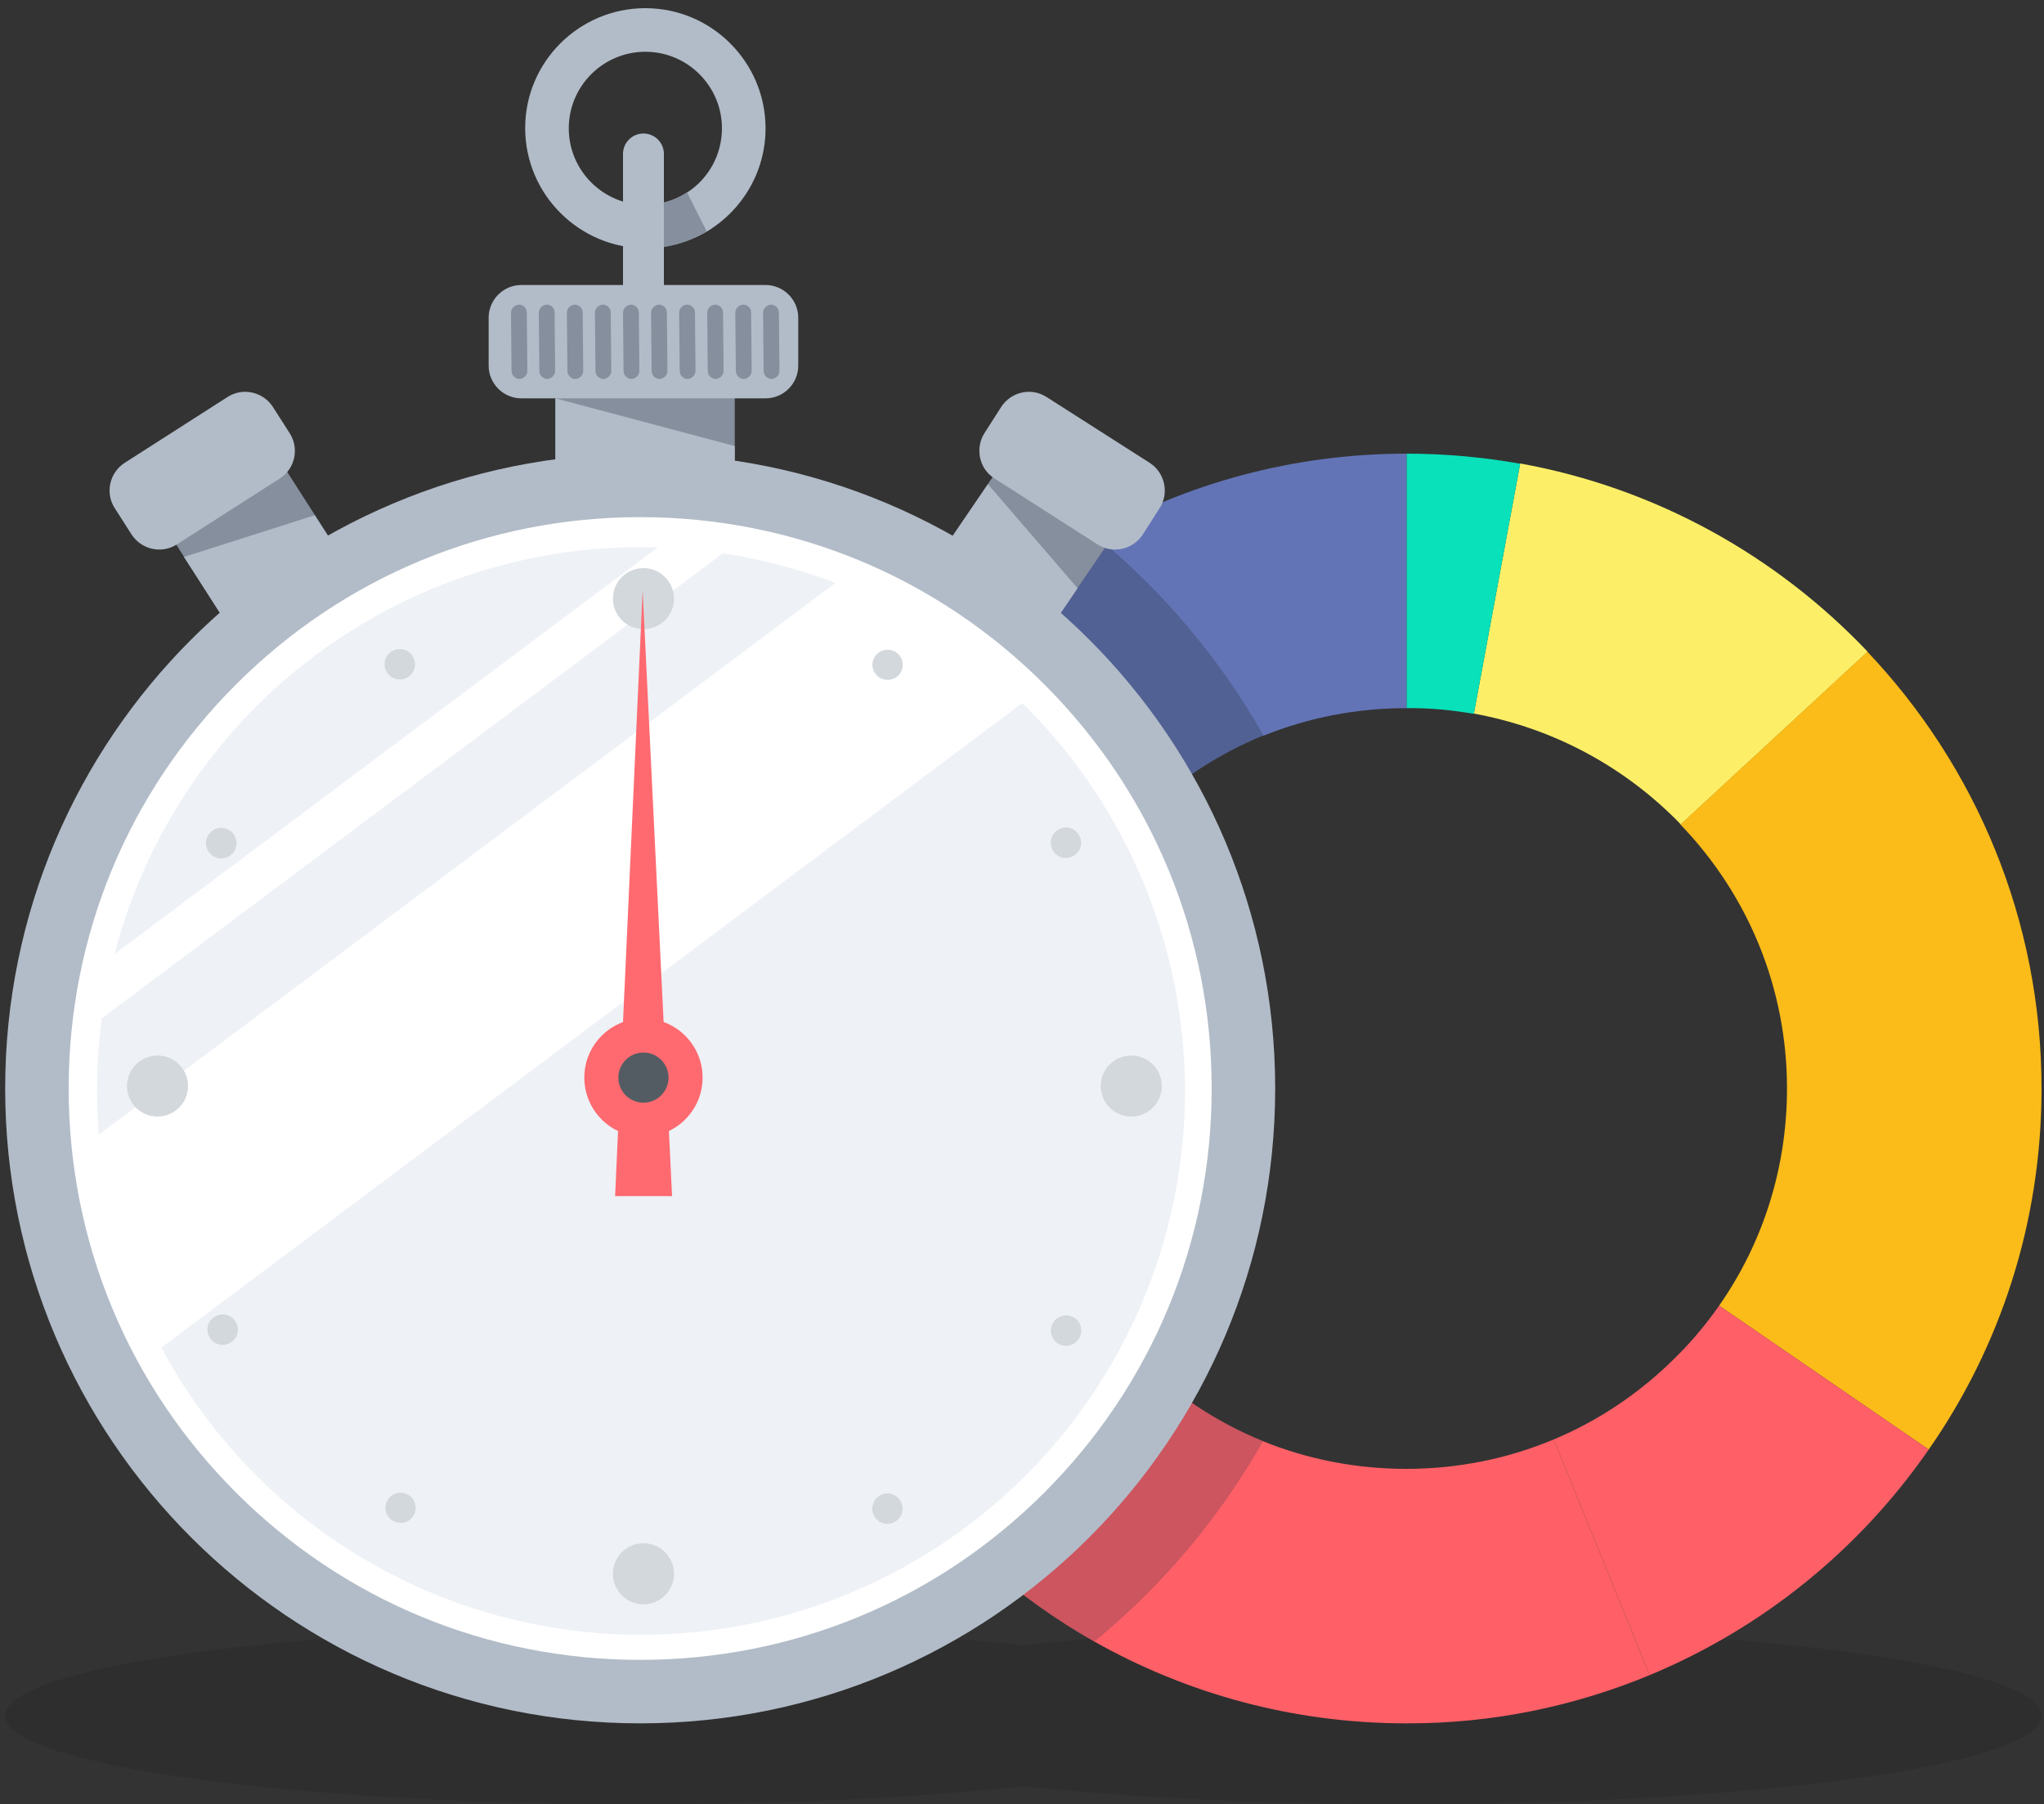 <?xml version="1.0" encoding="utf-8"?>
<!-- Generator: Adobe Illustrator 19.2.1, SVG Export Plug-In . SVG Version: 6.00 Build 0)  -->
<svg version="1.1" xmlns="http://www.w3.org/2000/svg" xmlns:xlink="http://www.w3.org/1999/xlink" x="0px" y="0px"
	 viewBox="0 0 750 662.2" style="enable-background:new 0 0 750 662.2;" xml:space="preserve">
<rect x="0" y="0" width="750" height="662.2" fill="#333333" stroke="none"/>
<style type="text/css">
	.st0{fill:none;stroke:#535C63;stroke-width:10;stroke-linecap:round;stroke-miterlimit:10;}
	.st1{opacity:0.1;}
	.st2{fill:#FCEF67;}
	.st3{fill:#09E1BA;}
	.st4{fill:#FF6067;}
	.st5{fill:#6374B6;}
	.st6{fill:#CC555F;}
	.st7{fill:#516193;}
	.st8{fill:#FBBC19;}
	.st9{fill:#858F9D;}
	.st10{fill:#B2BCC8;}
	.st11{fill:none;stroke:#B2BCC8;stroke-width:15;stroke-linecap:round;stroke-linejoin:round;stroke-miterlimit:10;}
	.st12{fill:#FFFFFF;}
	.st13{fill:#EEF1F6;}
	.st14{fill:#D3D8DD;}
	.st15{fill:#FE6A70;}
	.st16{fill:#535C63;}
</style>
<g id="bg">
	<path class="st0" d="M95.7,220.6"/>
</g>
<g id="Layer_8">
	<path class="st1" d="M516.1,597.2c-52.8,0-101.5,2.4-140.6,6.6c-39.1-4.1-87.8-6.6-140.6-6.6c-128.7,0-233,14.5-233,32.5
		s104.3,32.5,233,32.5c52.8,0,101.5-2.4,140.6-6.6c39.1,4.1,87.8,6.6,140.6,6.6c128.7,0,233-14.5,233-32.5S644.8,597.2,516.1,597.2z
		"/>
</g>
<g id="Layer_7">
	<g>
		<path class="st2" d="M614.9,300.7c0.6,0.6,1.2,1.2,1.8,1.9l68.6-63.4c-33.4-35.2-77.7-60.1-127.5-69.1l-17,91.8
			C568.7,267,594.4,280.3,614.9,300.7z"/>
		<path class="st3" d="M540.8,262l17-91.8c-13.5-2.4-27.5-3.7-41.7-3.7v93.4C524.5,259.8,532.7,260.6,540.8,262z"/>
	</g>
	<g>
		<path class="st4" d="M605.3,614.8l-35.2-86.5c-16.9,7.1-35.2,10.8-54.1,10.8c-18.4,0-36.2-3.5-52.7-10.2
			c-16,28.2-37,53.1-61.9,73.5c33.8,19.1,72.9,30.1,114.6,30.1C547.7,632.6,577.8,626.2,605.3,614.8z"/>
		<path class="st5" d="M463.4,270.1c16.5-6.7,34.3-10.2,52.7-10.2h0v-93.4c-41.6,0-80.7,10.9-114.6,30.1
			C426.4,217,447.4,241.9,463.4,270.1z"/>
		<path class="st6" d="M463.4,528.9c-17-6.9-32.7-17.3-46.1-30.7c-19.8-19.8-33-44.6-38.3-71.5L288,447.5
			C301.9,514,344.2,570,401.5,602.5C426.4,582,447.5,557.1,463.4,528.9z"/>
		<path class="st7" d="M283.1,399.5c0,16.5,1.7,32.5,5,48l91.1-20.8c-1.7-8.9-2.6-18-2.6-27.3c0-37.3,14.5-72.4,40.9-98.8
			c13.4-13.4,29.1-23.7,46.1-30.7c-16-28.2-37-53.1-61.9-73.5C330.8,236.5,283.1,312.4,283.1,399.5z"/>
	</g>
	<g>
		<path class="st8" d="M749.1,399.5c0-62.1-24.3-118.5-63.9-160.3l-68.6,63.4c25.2,26.2,39.1,60.5,39.1,96.9
			c0,28.9-8.7,56.5-24.9,79.7l76.9,52.8C733.9,494.4,749.1,448.8,749.1,399.5z"/>
		<path class="st4" d="M630.8,479.2c-4.7,6.7-10,13.1-16,19c-13,13-28.2,23.2-44.7,30.1l35.2,86.5c41.6-17.3,77.1-46.2,102.4-82.8
			L630.8,479.2z"/>
	</g>
</g>
<g id="ring">
	<g>
		<g id="clock_3_">
			<rect x="203.8" y="135.3" class="st9" width="65.8" height="52.2"/>
			<polygon class="st10" points="269.6,187.5 203.8,187.5 203.8,146.2 269.6,163.7 			"/>
		</g>
		<path class="st10" d="M236.8,91.1c-24.3,0-44.1-19.8-44.1-44.1S212.5,3,236.8,3s44.1,19.8,44.1,44.1c0,16-8.6,30.1-21.4,37.8
			C252.8,88.8,245.1,91.1,236.8,91.1z M236.8,19c-15.5,0-28.1,12.6-28.1,28.1s12.6,28.1,28.1,28.1c5.7,0,10.9-1.7,15.4-4.6
			c7.7-5,12.7-13.7,12.7-23.5C264.9,31.6,252.3,19,236.8,19z"/>
		<path class="st9" d="M259.3,84.9c-6.6,4-14.4,6.3-22.6,6.3v-16c5.7,0,10.9-1.7,15.4-4.6L259.3,84.9z"/>
		<line class="st11" x1="236.1" y1="116.7" x2="236.1" y2="56.5"/>
		<path class="st10" d="M280.9,146.2h-89.6c-6.6,0-12-5.4-12-12v-17.6c0-6.6,5.4-12,12-12h89.6c6.6,0,12,5.4,12,12v17.6
			C292.9,140.8,287.5,146.2,280.9,146.2z"/>
		<path class="st9" d="M188.9,138.5c-0.7-0.5-1.2-1.4-1.2-2.3l-0.2-21.4c0-1.6,1.3-2.9,2.9-3c1.6,0,2.9,1.3,2.9,2.9l0.2,21.4
			c0,1.6-1.3,2.9-2.9,3C190,139.1,189.4,138.9,188.9,138.5z"/>
		<path class="st9" d="M199.1,138.5c-0.7-0.5-1.2-1.4-1.2-2.3l-0.2-21.4c0-1.6,1.3-2.9,2.9-3c1.6,0,2.9,1.3,2.9,2.9l0.2,21.4
			c0,1.6-1.3,2.9-2.9,3C200.3,139.1,199.6,138.9,199.1,138.5z"/>
		<path class="st9" d="M209.4,138.5c-0.7-0.5-1.2-1.4-1.2-2.3l-0.2-21.4c0-1.6,1.3-2.9,2.9-3c1.6,0,2.9,1.3,2.9,2.9l0.2,21.4
			c0,1.6-1.3,2.9-2.9,3C210.5,139.1,209.9,138.9,209.4,138.5z"/>
		<path class="st9" d="M219.7,138.5c-0.7-0.5-1.2-1.4-1.2-2.3l-0.2-21.4c0-1.6,1.3-2.9,2.9-3c1.6,0,2.9,1.3,2.9,2.9l0.2,21.4
			c0,1.6-1.3,2.9-2.9,3C220.8,139.1,220.2,138.9,219.7,138.5z"/>
		<path class="st9" d="M230,138.5c-0.7-0.5-1.2-1.4-1.2-2.3l-0.2-21.4c0-1.6,1.3-2.9,2.9-3c1.6,0,2.9,1.3,2.9,2.9l0.2,21.4
			c0,1.6-1.3,2.9-2.9,3C231.1,139.1,230.5,138.9,230,138.5z"/>
		<path class="st9" d="M240.3,138.5c-0.7-0.5-1.2-1.4-1.2-2.3l-0.2-21.4c0-1.6,1.3-2.9,2.9-3c1.6,0,2.9,1.3,2.9,2.9l0.2,21.4
			c0,1.6-1.3,2.9-2.9,3C241.4,139.1,240.8,138.9,240.3,138.5z"/>
		<path class="st9" d="M250.6,138.5c-0.7-0.5-1.2-1.4-1.2-2.3l-0.2-21.4c0-1.6,1.3-2.9,2.9-3c1.6,0,2.9,1.3,2.9,2.9l0.2,21.4
			c0,1.6-1.3,2.9-2.9,3C251.7,139.1,251.1,138.9,250.6,138.5z"/>
		<path class="st9" d="M260.9,138.5c-0.7-0.5-1.2-1.4-1.2-2.3l-0.2-21.4c0-1.6,1.3-2.9,2.9-3c1.6,0,2.9,1.3,2.9,2.9l0.2,21.4
			c0,1.6-1.3,2.9-2.9,3C262,139.1,261.4,138.9,260.9,138.5z"/>
		<path class="st9" d="M271.2,138.5c-0.7-0.5-1.2-1.4-1.2-2.3l-0.2-21.4c0-1.6,1.3-2.9,2.9-3c1.6,0,2.9,1.3,2.9,2.9l0.2,21.4
			c0,1.6-1.3,2.9-2.9,3C272.3,139.1,271.6,138.9,271.2,138.5z"/>
		<path class="st9" d="M281.4,138.5c-0.7-0.5-1.2-1.4-1.2-2.3l-0.2-21.4c0-1.6,1.3-2.9,2.9-3c1.6,0,2.9,1.3,2.9,2.9l0.2,21.4
			c0,1.6-1.3,2.9-2.9,3C282.5,139.1,281.9,138.9,281.4,138.5z"/>
	</g>
</g>
<g id="button">
	
		<rect x="69.7" y="181.4" transform="matrix(0.842 -0.539 0.539 0.842 -93.325 82.33)" class="st9" width="48.7" height="38.6"/>
	<path class="st10" d="M102.7,175.6l-37.8,24.2c-5.6,3.6-13,1.9-16.6-3.6l-6.2-9.7c-3.6-5.6-1.9-13,3.6-16.6l37.8-24.2
		c5.6-3.6,13-1.9,16.6,3.6l6.2,9.7C109.9,164.6,108.2,172.1,102.7,175.6z"/>
	<polygon class="st10" points="125,203.9 84,230.1 67.5,204.4 115.5,189.1 	"/>
</g>
<g id="button_1_">
	
		<rect x="352" y="181.4" transform="matrix(0.826 0.563 -0.563 0.826 178.446 -177.101)" class="st9" width="48.7" height="38.6"/>
	<polygon class="st10" points="385.5,230.4 345.3,203 362.5,177.7 395.4,215.9 	"/>
	<path class="st10" d="M364.9,175.6l37.8,24.2c5.6,3.6,13,1.9,16.6-3.6l6.2-9.7c3.6-5.6,1.9-13-3.6-16.6L384,145.7
		c-5.6-3.6-13-1.9-16.6,3.6l-6.2,9.7C357.7,164.6,359.3,172.1,364.9,175.6z"/>
</g>
<g id="timer">
	<circle class="st12" cx="235.2" cy="400.4" r="216.9"/>
	<circle class="st13" cx="235.2" cy="400.4" r="199.6"/>
	<g>
		<path class="st12" d="M374.9,234.7c-14.4-14.4-30.6-26.5-48-36L21.6,427.4c5.6,25.9,15.9,50.4,30.7,72.4l335.3-251.1
			C383.6,243.8,379.4,239.1,374.9,234.7z"/>
		<path class="st12" d="M271.8,178.1L17.4,368.6c-0.3,4.8-0.5,9.6-0.5,14.4c0,2,0,4,0.1,6l274.5-205.6
			C285,181.3,278.4,179.5,271.8,178.1z"/>
	</g>
	<path class="st10" d="M234.9,189.8c56,0,108.7,21.8,148.3,61.4c39.6,39.6,61.4,92.3,61.4,148.3c0,56-21.8,108.7-61.4,148.3
		c-39.6,39.6-92.3,61.4-148.3,61.4s-108.7-21.8-148.3-61.4C47,508.2,25.2,455.5,25.2,399.5c0-56,21.8-108.7,61.4-148.3
		C126.2,211.6,178.9,189.8,234.9,189.8L234.9,189.8z M234.9,166.5c-128.7,0-233,104.3-233,233c0,128.7,104.3,233,233,233
		c128.7,0,233-104.3,233-233C467.9,270.8,363.6,166.5,234.9,166.5L234.9,166.5z"/>
	<g>
		<circle class="st14" cx="57.8" cy="398.6" r="11.2"/>
		<circle class="st14" cx="415.1" cy="398.6" r="11.2"/>
		<circle class="st14" cx="236.1" cy="219.7" r="11.2"/>
		<circle class="st14" cx="236.1" cy="577.6" r="11.2"/>
		<path class="st14" d="M76.9,490.8c1.5,2.7,5,3.6,7.6,2c2.7-1.5,3.6-5,2-7.6c-1.5-2.7-5-3.6-7.6-2
			C76.2,484.7,75.3,488.1,76.9,490.8z"/>
		<path class="st14" d="M386.3,312.1c1.5,2.7,5,3.6,7.6,2c2.7-1.5,3.6-5,2-7.6c-1.5-2.7-5-3.6-7.6-2
			C385.7,306,384.8,309.4,386.3,312.1z"/>
		<path class="st14" d="M141.9,246.6c1.5,2.7,5,3.6,7.6,2c2.7-1.5,3.6-5,2-7.6c-1.5-2.7-5-3.6-7.6-2
			C141.2,240.5,140.3,243.9,141.9,246.6z"/>
		<path class="st14" d="M320.8,556.5c1.5,2.7,5,3.6,7.6,2c2.7-1.5,3.6-5,2-7.6c-1.5-2.7-5-3.6-7.6-2
			C320.2,550.4,319.3,553.9,320.8,556.5z"/>
		<path class="st14" d="M144.2,558.2c2.7,1.5,6.1,0.6,7.6-2c1.5-2.7,0.6-6.1-2-7.6c-2.7-1.5-6.1-0.6-7.6,2
			C140.6,553.2,141.6,556.7,144.2,558.2z"/>
		<path class="st14" d="M322.9,248.8c2.7,1.5,6.1,0.6,7.6-2c1.5-2.7,0.6-6.1-2-7.6c-2.7-1.5-6.1-0.6-7.6,2
			C319.3,243.8,320.2,247.2,322.9,248.8z"/>
		<ellipse transform="matrix(0.5 -0.866 0.866 0.5 -227.362 225.068)" class="st14" cx="81.2" cy="309.4" rx="5.6" ry="5.6"/>
		<path class="st14" d="M388.4,493.2c2.7,1.5,6.1,0.6,7.6-2.1c1.5-2.7,0.6-6.1-2-7.6c-2.7-1.5-6.1-0.6-7.6,2
			C384.8,488.3,385.7,491.7,388.4,493.2z"/>
	</g>
</g>
<g id="needle">
	<polygon class="st15" points="246.6,439 225.7,439 235.8,216.6 235.8,216.6 	"/>
	<circle class="st15" cx="236.1" cy="395.5" r="21.7"/>
	<circle class="st16" cx="236.1" cy="395.5" r="9.2"/>
</g>
</svg>
